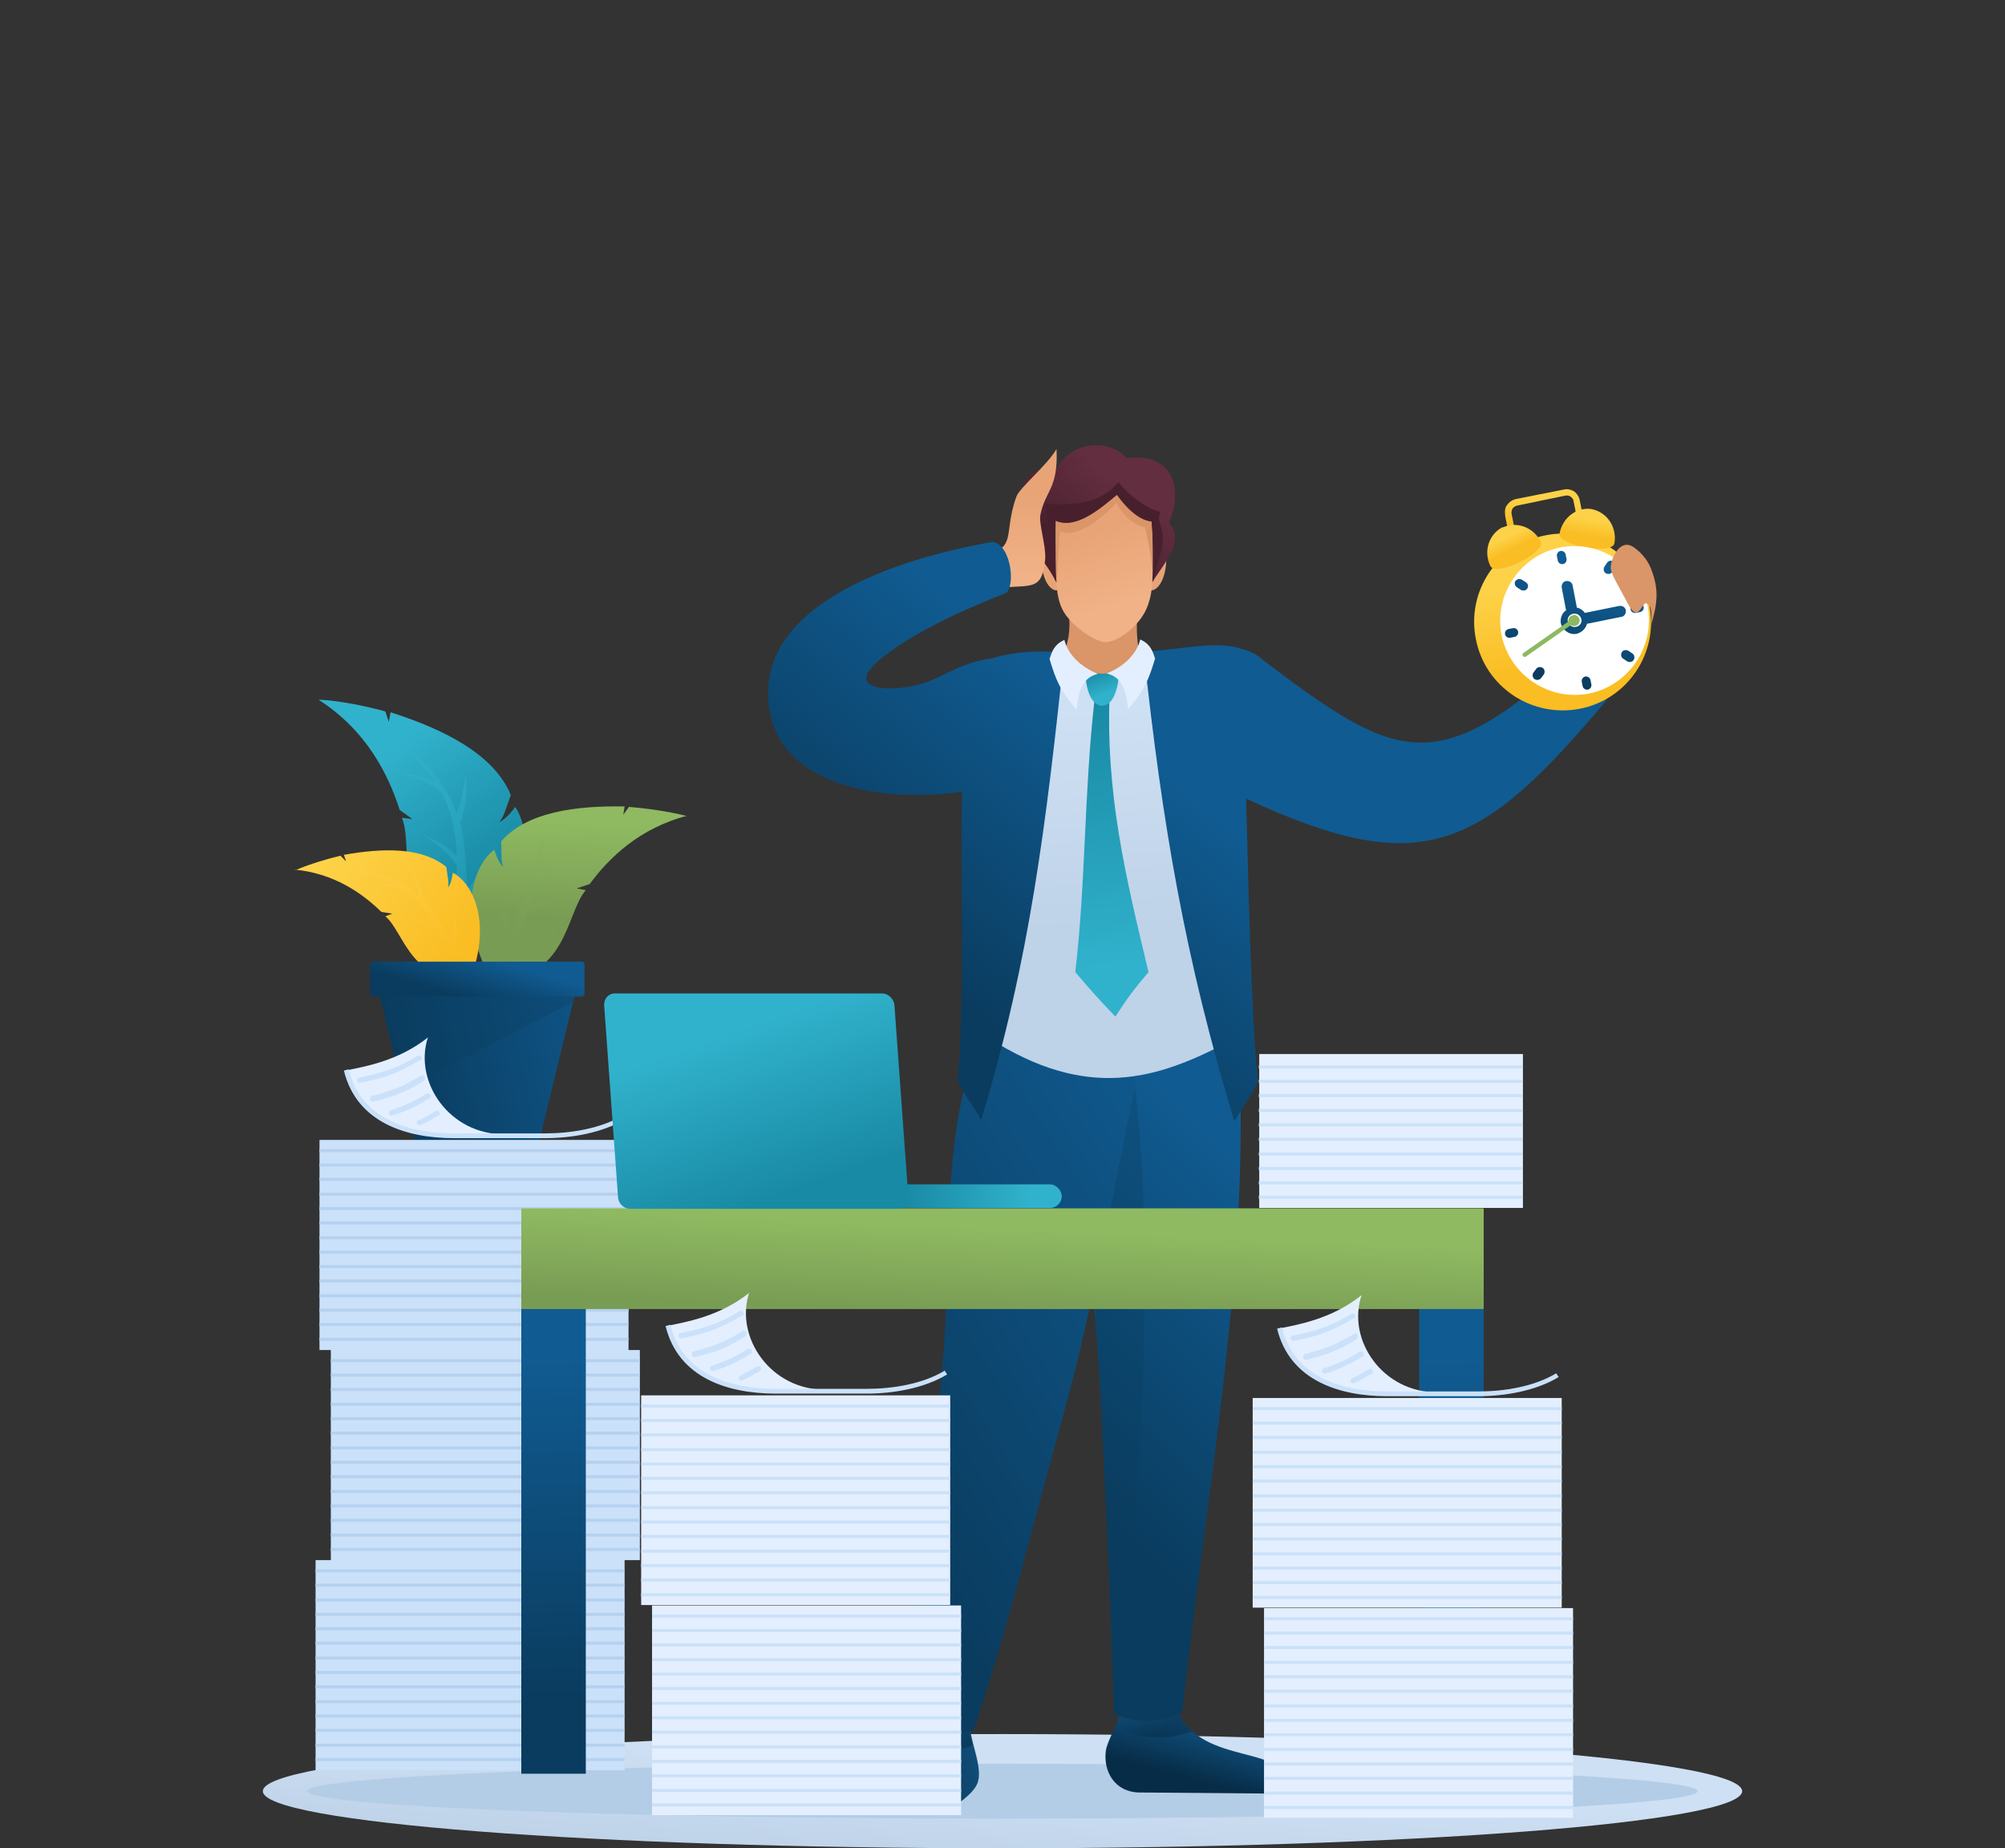 <?xml version="1.0" encoding="UTF-8"?>
<svg id="_レイヤー_1" data-name="レイヤー 1" xmlns="http://www.w3.org/2000/svg" xmlns:xlink="http://www.w3.org/1999/xlink" version="1.1" viewBox="0 0 460 424">
  <rect x="0" y="0" width="460" height="424" fill="#333333" stroke="none"/>
  <defs>
    <style>
      .cls-1, .cls-2, .cls-3, .cls-4, .cls-5, .cls-6, .cls-7, .cls-8, .cls-9, .cls-10, .cls-11, .cls-12, .cls-13, .cls-14, .cls-15, .cls-16, .cls-17, .cls-18, .cls-19, .cls-20, .cls-21, .cls-22, .cls-23, .cls-24, .cls-25, .cls-26, .cls-27, .cls-28, .cls-29, .cls-30, .cls-31, .cls-32, .cls-33, .cls-34, .cls-35, .cls-36, .cls-37, .cls-38, .cls-39, .cls-40, .cls-41, .cls-42, .cls-43, .cls-44, .cls-45, .cls-46 {
        stroke-width: 0px;
      }

      .cls-1, .cls-8, .cls-9, .cls-10, .cls-11, .cls-12, .cls-13, .cls-14, .cls-15, .cls-16, .cls-17, .cls-18, .cls-19, .cls-21, .cls-22, .cls-23, .cls-24, .cls-25, .cls-26, .cls-27, .cls-28, .cls-29, .cls-30, .cls-31, .cls-32, .cls-33, .cls-34, .cls-35, .cls-36, .cls-37, .cls-38, .cls-39, .cls-40, .cls-41, .cls-42, .cls-45, .cls-46 {
        fill-rule: evenodd;
      }

      .cls-1, .cls-44 {
        fill: #cae1f9;
      }

      .cls-2 {
        fill: url(#_名称未設定グラデーション_30);
      }

      .cls-3 {
        fill: url(#_名称未設定グラデーション_31);
      }

      .cls-4 {
        fill: url(#_名称未設定グラデーション_32);
      }

      .cls-5 {
        fill: url(#_名称未設定グラデーション_33);
      }

      .cls-6 {
        fill: url(#_名称未設定グラデーション_29);
      }

      .cls-7 {
        fill: #b4cde7;
      }

      .cls-8, .cls-20 {
        fill: #e3efff;
      }

      .cls-9 {
        fill: #8eb961;
      }

      .cls-10 {
        fill: #48202d;
      }

      .cls-11 {
        fill: url(#_名称未設定グラデーション_7);
      }

      .cls-12 {
        fill: url(#_名称未設定グラデーション_8);
      }

      .cls-13 {
        fill: url(#_名称未設定グラデーション_6);
      }

      .cls-14 {
        fill: url(#_名称未設定グラデーション_2);
      }

      .cls-15 {
        fill: url(#_名称未設定グラデーション_4);
      }

      .cls-16 {
        fill: url(#_名称未設定グラデーション_9);
      }

      .cls-17 {
        fill: url(#_名称未設定グラデーション_3);
      }

      .cls-17, .cls-18, .cls-38, .cls-39, .cls-40 {
        opacity: .5;
      }

      .cls-17, .cls-18, .cls-38, .cls-39, .cls-40, .cls-41 {
        mix-blend-mode: multiply;
      }

      .cls-17, .cls-18, .cls-38, .cls-39, .cls-40, .cls-41, .cls-47 {
        isolation: isolate;
      }

      .cls-18 {
        fill: url(#_名称未設定グラデーション_5);
      }

      .cls-19 {
        fill: #da9569;
      }

      .cls-21 {
        fill: url(#_名称未設定グラデーション_16);
      }

      .cls-22 {
        fill: url(#_名称未設定グラデーション_11);
      }

      .cls-23 {
        fill: url(#_名称未設定グラデーション_19);
      }

      .cls-24 {
        fill: url(#_名称未設定グラデーション_14);
      }

      .cls-25 {
        fill: url(#_名称未設定グラデーション_13);
      }

      .cls-26 {
        fill: url(#_名称未設定グラデーション_18);
      }

      .cls-27 {
        fill: url(#_名称未設定グラデーション_17);
      }

      .cls-28 {
        fill: url(#_名称未設定グラデーション_15);
      }

      .cls-29 {
        fill: url(#_名称未設定グラデーション_12);
      }

      .cls-30 {
        fill: url(#_名称未設定グラデーション_34);
      }

      .cls-31 {
        fill: url(#_名称未設定グラデーション_21);
      }

      .cls-32 {
        fill: url(#_名称未設定グラデーション_24);
      }

      .cls-33 {
        fill: url(#_名称未設定グラデーション_22);
      }

      .cls-34 {
        fill: url(#_名称未設定グラデーション_20);
      }

      .cls-35 {
        fill: url(#_名称未設定グラデーション_28);
      }

      .cls-36 {
        fill: url(#_名称未設定グラデーション_26);
      }

      .cls-37 {
        fill: url(#_名称未設定グラデーション_10);
      }

      .cls-38 {
        fill: url(#_名称未設定グラデーション_25);
      }

      .cls-39 {
        fill: url(#_名称未設定グラデーション_27);
      }

      .cls-40 {
        fill: url(#_名称未設定グラデーション_23);
      }

      .cls-41 {
        fill: #0a3c5f;
        opacity: .3;
      }

      .cls-42 {
        fill: #fff;
      }

      .cls-43 {
        fill: #b6d1ef;
      }

      .cls-45 {
        fill: url(#_名称未設定グラデーション);
      }

      .cls-46 {
        fill: #e7a376;
      }
    </style>
    <linearGradient id="_名称未設定グラデーション" data-name="名称未設定グラデーション" x1="228.7" y1="-3.8" x2="230.4" y2="21.5" gradientTransform="translate(0 426.2) scale(1 -1)" gradientUnits="userSpaceOnUse">
      <stop offset="0" stop-color="#bed2e8"/>
      <stop offset="1" stop-color="#cee0f3"/>
    </linearGradient>
    <linearGradient id="_名称未設定グラデーション_2" data-name="名称未設定グラデーション 2" x1="203.7" y1="19.7" x2="224.5" y2="24.4" gradientTransform="translate(0 426.2) scale(1 -1)" gradientUnits="userSpaceOnUse">
      <stop offset="0" stop-color="#072c47"/>
      <stop offset="1" stop-color="#104e7a"/>
    </linearGradient>
    <linearGradient id="_名称未設定グラデーション_3" data-name="名称未設定グラデーション 3" x1="217.1" y1="24.2" x2="213" y2="33.6" gradientTransform="translate(0 426.2) scale(1 -1)" gradientUnits="userSpaceOnUse">
      <stop offset="0" stop-color="#072c47"/>
      <stop offset="1" stop-color="#104e7a"/>
    </linearGradient>
    <linearGradient id="_名称未設定グラデーション_4" data-name="名称未設定グラデーション 4" x1="275.1" y1="17.6" x2="278.2" y2="29" gradientTransform="translate(0 426.2) scale(1 -1)" gradientUnits="userSpaceOnUse">
      <stop offset="0" stop-color="#072c47"/>
      <stop offset="1" stop-color="#104e7a"/>
    </linearGradient>
    <linearGradient id="_名称未設定グラデーション_5" data-name="名称未設定グラデーション 5" x1="265.3" y1="28.7" x2="261" y2="36.1" gradientTransform="translate(0 426.2) scale(1 -1)" gradientUnits="userSpaceOnUse">
      <stop offset="0" stop-color="#072c47"/>
      <stop offset="1" stop-color="#104e7a"/>
    </linearGradient>
    <linearGradient id="_名称未設定グラデーション_6" data-name="名称未設定グラデーション 6" x1="292.5" y1="151.6" x2="236.8" y2="95.5" gradientTransform="translate(0 426.2) scale(1 -1)" gradientUnits="userSpaceOnUse">
      <stop offset="0" stop-color="#105b91"/>
      <stop offset="1" stop-color="#0a3c5f"/>
    </linearGradient>
    <linearGradient id="_名称未設定グラデーション_7" data-name="名称未設定グラデーション 7" x1="291.8" y1="152.4" x2="194.7" y2="90.3" gradientTransform="translate(0 426.2) scale(1 -1)" gradientUnits="userSpaceOnUse">
      <stop offset="0" stop-color="#105b91"/>
      <stop offset="1" stop-color="#0a3c5f"/>
    </linearGradient>
    <linearGradient id="_名称未設定グラデーション_8" data-name="名称未設定グラデーション 8" x1="253.9" y1="212.5" x2="251.3" y2="263.6" gradientTransform="translate(0 426.2) scale(1 -1)" gradientUnits="userSpaceOnUse">
      <stop offset="0" stop-color="#bed2e8"/>
      <stop offset="1" stop-color="#cee0f3"/>
    </linearGradient>
    <linearGradient id="_名称未設定グラデーション_9" data-name="名称未設定グラデーション 9" x1="258.5" y1="315.5" x2="246.6" y2="299.9" gradientTransform="translate(0 426.2) scale(1 -1)" gradientUnits="userSpaceOnUse">
      <stop offset="0" stop-color="#632e40"/>
      <stop offset="1" stop-color="#48202d"/>
    </linearGradient>
    <linearGradient id="_名称未設定グラデーション_10" data-name="名称未設定グラデーション 10" x1="251.6" y1="304.4" x2="257.2" y2="287.6" gradientTransform="translate(0 426.2) scale(1 -1)" gradientUnits="userSpaceOnUse">
      <stop offset="0" stop-color="#e8a476"/>
      <stop offset="1" stop-color="#f1b287"/>
    </linearGradient>
    <linearGradient id="_名称未設定グラデーション_11" data-name="名称未設定グラデーション 11" x1="257.1" y1="315.4" x2="245.1" y2="298.5" gradientTransform="translate(0 426.2) scale(1 -1)" gradientUnits="userSpaceOnUse">
      <stop offset="0" stop-color="#632e40"/>
      <stop offset="1" stop-color="#48202d"/>
    </linearGradient>
    <linearGradient id="_名称未設定グラデーション_12" data-name="名称未設定グラデーション 12" x1="232.3" y1="312.9" x2="232.2" y2="293.8" gradientTransform="translate(0 426.2) scale(1 -1)" gradientUnits="userSpaceOnUse">
      <stop offset="0" stop-color="#e8a476"/>
      <stop offset="1" stop-color="#f1b287"/>
    </linearGradient>
    <linearGradient id="_名称未設定グラデーション_13" data-name="名称未設定グラデーション 13" x1="259.8" y1="254.7" x2="215.7" y2="200.4" gradientTransform="translate(0 426.2) scale(1 -1)" gradientUnits="userSpaceOnUse">
      <stop offset="0" stop-color="#105b91"/>
      <stop offset="1" stop-color="#0a3c5f"/>
    </linearGradient>
    <linearGradient id="_名称未設定グラデーション_14" data-name="名称未設定グラデーション 14" x1="255" y1="204" x2="249.7" y2="264.7" gradientTransform="translate(0 426.2) scale(1 -1)" gradientUnits="userSpaceOnUse">
      <stop offset="0" stop-color="#31b2cc"/>
      <stop offset="1" stop-color="#198aa5"/>
    </linearGradient>
    <linearGradient id="_名称未設定グラデーション_15" data-name="名称未設定グラデーション 15" x1="254.3" y1="267.1" x2="252.1" y2="272.8" gradientTransform="translate(0 426.2) scale(1 -1)" gradientUnits="userSpaceOnUse">
      <stop offset="0" stop-color="#31b2cc"/>
      <stop offset="1" stop-color="#198aa5"/>
    </linearGradient>
    <linearGradient id="_名称未設定グラデーション_16" data-name="名称未設定グラデーション 16" x1="356.5" y1="293.6" x2="360.6" y2="273.9" gradientTransform="translate(0 426.2) scale(1 -1)" gradientUnits="userSpaceOnUse">
      <stop offset="0" stop-color="#fdd248"/>
      <stop offset="1" stop-color="#fabd23"/>
    </linearGradient>
    <linearGradient id="_名称未設定グラデーション_17" data-name="名称未設定グラデーション 17" x1="354.9" y1="311.6" x2="354" y2="304.1" gradientTransform="translate(0 426.2) scale(1 -1)" gradientUnits="userSpaceOnUse">
      <stop offset="0" stop-color="#fdd248"/>
      <stop offset="1" stop-color="#fabd23"/>
    </linearGradient>
    <linearGradient id="_名称未設定グラデーション_18" data-name="名称未設定グラデーション 18" x1="345.8" y1="303.1" x2="347.2" y2="300.2" gradientTransform="translate(0 426.2) scale(1 -1)" gradientUnits="userSpaceOnUse">
      <stop offset="0" stop-color="#fdd248"/>
      <stop offset="1" stop-color="#fabd23"/>
    </linearGradient>
    <linearGradient id="_名称未設定グラデーション_19" data-name="名称未設定グラデーション 19" x1="364.9" y1="307.2" x2="364.2" y2="303.2" gradientTransform="translate(0 426.2) scale(1 -1)" gradientUnits="userSpaceOnUse">
      <stop offset="0" stop-color="#fdd248"/>
      <stop offset="1" stop-color="#fabd23"/>
    </linearGradient>
    <linearGradient id="_名称未設定グラデーション_20" data-name="名称未設定グラデーション 20" x1="366.5" y1="291.5" x2="360.1" y2="270.6" gradientTransform="translate(0 426.2) scale(1 -1)" gradientUnits="userSpaceOnUse">
      <stop offset="0" stop-color="#105b91"/>
      <stop offset="1" stop-color="#0a3c5f"/>
    </linearGradient>
    <linearGradient id="_名称未設定グラデーション_21" data-name="名称未設定グラデーション 21" x1="364.1" y1="293.5" x2="357.1" y2="270.6" gradientTransform="translate(0 426.2) scale(1 -1)" gradientUnits="userSpaceOnUse">
      <stop offset="0" stop-color="#105b91"/>
      <stop offset="1" stop-color="#0a3c5f"/>
    </linearGradient>
    <linearGradient id="_名称未設定グラデーション_22" data-name="名称未設定グラデーション 22" x1="89.5" y1="254.3" x2="111.4" y2="224.4" gradientTransform="translate(0 426.2) scale(1 -1)" gradientUnits="userSpaceOnUse">
      <stop offset="0" stop-color="#31b2cc"/>
      <stop offset="1" stop-color="#198aa5"/>
    </linearGradient>
    <linearGradient id="_名称未設定グラデーション_23" data-name="名称未設定グラデーション 23" x1="99.2" y1="240" x2="126.9" y2="192.6" gradientTransform="translate(0 426.2) scale(1 -1)" gradientUnits="userSpaceOnUse">
      <stop offset="0" stop-color="#31b2cc"/>
      <stop offset="1" stop-color="#198aa5"/>
    </linearGradient>
    <linearGradient id="_名称未設定グラデーション_24" data-name="名称未設定グラデーション 24" x1="133.2" y1="237.6" x2="132.3" y2="215.6" gradientTransform="translate(0 426.2) scale(1 -1)" gradientUnits="userSpaceOnUse">
      <stop offset="0" stop-color="#8fba61"/>
      <stop offset="1" stop-color="#799c54"/>
    </linearGradient>
    <linearGradient id="_名称未設定グラデーション_25" data-name="名称未設定グラデーション 25" x1="135.4" y1="241" x2="124.8" y2="208.4" gradientTransform="translate(0 426.2) scale(1 -1)" gradientUnits="userSpaceOnUse">
      <stop offset="0" stop-color="#8fba61"/>
      <stop offset="1" stop-color="#799c54"/>
    </linearGradient>
    <linearGradient id="_名称未設定グラデーション_26" data-name="名称未設定グラデーション 26" x1="77.9" y1="232.8" x2="106.6" y2="209.7" gradientTransform="translate(0 426.2) scale(1 -1)" gradientUnits="userSpaceOnUse">
      <stop offset="0" stop-color="#fdd248"/>
      <stop offset="1" stop-color="#fabd23"/>
    </linearGradient>
    <linearGradient id="_名称未設定グラデーション_27" data-name="名称未設定グラデーション 27" x1="90.6" y1="227.7" x2="93.8" y2="203.1" gradientTransform="translate(0 426.2) scale(1 -1)" gradientUnits="userSpaceOnUse">
      <stop offset="0" stop-color="#fdd248"/>
      <stop offset="1" stop-color="#fabd23"/>
    </linearGradient>
    <linearGradient id="_名称未設定グラデーション_28" data-name="名称未設定グラデーション 28" x1="147.8" y1="192.5" x2="91.2" y2="180.4" gradientTransform="translate(0 426.2) scale(1 -1)" gradientUnits="userSpaceOnUse">
      <stop offset="0" stop-color="#105b91"/>
      <stop offset="1" stop-color="#0a3c5f"/>
    </linearGradient>
    <linearGradient id="_名称未設定グラデーション_29" data-name="名称未設定グラデーション 29" x1="110.9" y1="206.6" x2="108" y2="196.7" gradientTransform="translate(0 426.2) scale(1 -1)" gradientUnits="userSpaceOnUse">
      <stop offset="0" stop-color="#105b91"/>
      <stop offset="1" stop-color="#0a3c5f"/>
    </linearGradient>
    <linearGradient id="_名称未設定グラデーション_30" data-name="名称未設定グラデーション 30" x1="126.2" y1="114.3" x2="127.9" y2="37" gradientTransform="translate(0 426.2) scale(1 -1)" gradientUnits="userSpaceOnUse">
      <stop offset="0" stop-color="#105b91"/>
      <stop offset="1" stop-color="#0a3c5f"/>
    </linearGradient>
    <linearGradient id="_名称未設定グラデーション_31" data-name="名称未設定グラデーション 31" x1="332.3" y1="114.3" x2="333.9" y2="37" gradientTransform="translate(0 426.2) scale(1 -1)" gradientUnits="userSpaceOnUse">
      <stop offset="0" stop-color="#105b91"/>
      <stop offset="1" stop-color="#0a3c5f"/>
    </linearGradient>
    <linearGradient id="_名称未設定グラデーション_32" data-name="名称未設定グラデーション 32" x1="230.3" y1="144.3" x2="229.5" y2="124.9" gradientTransform="translate(0 426.2) scale(1 -1)" gradientUnits="userSpaceOnUse">
      <stop offset="0" stop-color="#8fba61"/>
      <stop offset="1" stop-color="#799c54"/>
    </linearGradient>
    <linearGradient id="_名称未設定グラデーション_33" data-name="名称未設定グラデーション 33" x1="235.8" y1="156.1" x2="207.4" y2="153.2" gradientTransform="translate(0 426.2) scale(1 -1)" gradientUnits="userSpaceOnUse">
      <stop offset="0" stop-color="#31b2cc"/>
      <stop offset="1" stop-color="#198aa5"/>
    </linearGradient>
    <linearGradient id="_名称未設定グラデーション_34" data-name="名称未設定グラデーション 34" x1="167.9" y1="189.7" x2="180.8" y2="152.6" gradientTransform="translate(0 426.2) scale(1 -1)" gradientUnits="userSpaceOnUse">
      <stop offset="0" stop-color="#31b2cc"/>
      <stop offset="1" stop-color="#198aa5"/>
    </linearGradient>
  </defs>
  <g class="cls-47">
    <g id="_レイヤー_1-2" data-name=" レイヤー 1">
      <g>
        <g>
          <path class="cls-45" d="M230,424c93.7,0,169.7-5.9,169.7-13.1s-76-13.1-169.7-13.1-169.7,5.9-169.7,13.1,76,13.1,169.7,13.1Z"/>
          <ellipse class="cls-7" cx="230" cy="410.9" rx="159.5" ry="6.3"/>
        </g>
        <g>
          <g>
            <path class="cls-14" d="M200.8,410.6c4.3,3.8,5.8,5.3,11.3,5.5,4.5.2,6.1-1,8.7-3.1,2.9-2.3,3.8-3.8,3.8-5.9,0-4-2-7.6-2.3-12.7l-9.1.4-3.9-1.8c-1.8,2.3-5.5,6.6-8.1,10.3-1.3,1.9-.9,5.2-.3,7.2h0Z"/>
            <path class="cls-17" d="M223.1,400.2c-.4-1.7-.8-3.5-.9-5.6l-9.1.4-3.9-1.8c-.7.9-1.7,2.1-2.8,3.5,3.6,3.8,14.4,5.9,16.7,3.5h0Z"/>
          </g>
          <g>
            <path class="cls-15" d="M257.1,392.5c-.8,3.7-3,6.5-3.4,9.2-.6,4.7,2.1,9.4,7.6,9.5l36.3.3c-1.9-12.4-21.3-5.5-27.8-19.3l-8.4.5-4.3-.2h0Z"/>
            <path class="cls-18" d="M257.1,392.5c-.2,1.2-.6,2.3-1.1,3.4,3.4,2.4,9.9,4,17.5,1.3-1.5-1.3-2.8-2.9-3.7-5l-8.4.5-4.3-.2Z"/>
          </g>
          <g>
            <path class="cls-13" d="M283.1,233.9c1.5,8.9,1.7,18.1,1.5,29.1-.5,41.5-8.9,88.6-13.4,130.1-5.9,2.3-10.6,2.1-15.6.1-.7-24-1.9-49.1-3.1-72.9-1.6-29.9-5.3-53.3-12.2-90.6l28.1-.9,14.6,5h0Z"/>
            <path class="cls-41" d="M254.3,234.4c.9,5.7,3.7-2.8,5.7,12.2,5.8,43,1.1,103.9-4.2,146.7-.7-24-1.9-49.1-3.2-72.8-1.4-26.2-4.4-47.4-9.8-77.3l11.4-8.8h0Z"/>
          </g>
          <path class="cls-11" d="M224.4,237.5c-1.5,6.7-3.9,11.8-5.5,25.5-1.8,14.9-1.2,29-2.2,43.5-1.9,28.5-5.8,56.8-9.3,87.3,3.1,4,12.6,4.4,16,3.1,8-23.9,13.5-46.8,20.2-71,9.2-33.2,13.2-62.9,20.9-94.5l-40.1,5.9Z"/>
          <path class="cls-12" d="M272.7,151.6l9,48.6.3,38.7c-16.6,8.8-32.6,13.7-55.2-.8l5.9-85.5,9.8-3,18.8,1.1,11.5.9h0Z"/>
          <g>
            <path class="cls-19" d="M245,138.1c.7,6.1.4,8.1-1,12l8.2,6,9.2-5.9c-.6-3.7-.9-7.3-.1-12.1h-16.3c0,0,0,0,0,0Z"/>
            <g>
              <g>
                <path class="cls-46" d="M238.9,127.7c0,5.5,2.2,8,3.7,7.7,1.2-.3,2-2.2.8-6.7l-1.2-1.5-3.3.5Z"/>
                <path class="cls-46" d="M267.6,127.7c0,5.5-2.2,8-3.7,7.7-1.2-.3-2-2.2-.8-6.7l1.2-1.5,3.3.5Z"/>
              </g>
              <path class="cls-16" d="M242.3,133.5c-3.6-7.1-6.6-6.5-5.3-13.5-5.6-5.9-1.2-14.3,5.3-12.3,3.6-6.9,12.6-6.9,16.2-2.6,9.7-1.4,13.4,6,9.7,14.8,3.7,4.4-.9,8.9-4.2,14.2l-12.1.5-5.6-.5-4.1-.6h0Z"/>
            </g>
            <g>
              <path class="cls-37" d="M264.5,129c0-13.8-.9-20.5-11.9-20.5-10.9,0-10.9,7.1-10.4,20.7.1,3.8.1,7.7,1.5,10.5,1.6,3.5,7.6,7.8,10.2,7.6,2.9-.2,7.6-3.9,9.2-7.8,1.7-4.1,1.2-7.9,1.4-10.6h0Z"/>
              <path class="cls-19" d="M264.5,129c0-13.8-.9-20.5-11.9-20.5-10.9,0-10.9,7.1-10.4,20.7,0,1.5,0,3,.2,4.5.5-6.1.5-9.6.8-11.8,4.2,1.9,10.6-4,12.9-6.5,1.6,2.8,4.1,5.1,6.6,5.6,1.1,4.7,1.6,8,1.8,11.4,0-1.3,0-2.5,0-3.5h0Z"/>
            </g>
            <g>
              <path class="cls-22" d="M256.3,113.6c7.8,10.7,13.9,5,12.3.2-.7-2.2-3.2-4.7-7-6.5h-2.8l-6.1-1.5-7.5.9-2.4,3.6c-4.4,2.5-5,4.8-3.8,6.5,5.2,7,12.4.7,17.1-3.3h0Z"/>
              <path class="cls-10" d="M264.5,133.3v.2c0-1.7,0-3.2,0-4.6,0-3.6,0-6.7-.3-9.3-2.2-.2-4.9-1.9-7.9-6.1-3.9,3.2-9.4,8-14.1,5.9-.1,2.8,0,6,0,9.8,0,1.5,0,2.9.2,4.4h0c-3.8-7.4-1-10-2.7-18,9.7.5,13.4-1.1,16.9-5,2.7,3.6,7.6,6.6,9.7,6.8-.5.9-.5,1.8-.2,2.6,1.9,5.2-.9,8.8-1.5,13.4h0Z"/>
            </g>
          </g>
          <path class="cls-29" d="M242.4,103c-2.2,3.8-8.5,8.9-9.2,10.9-3.5,9.5,1.3,12.9-11.1,13.6l1.8,9.3c2.8-.8,4.2-2,7.1-2.1,6-.4,8.2.4,8.8-6.5.2-3-1.5-8-1.1-10.1,1.1-5.6,4.1-5.9,3.7-15h0Z"/>
          <path class="cls-25" d="M214.5,155.7c-6.9,3.4-21.5,3.5-13.3-3.8,8.1-7.2,23.5-13.5,29.5-15.8,2.3-1.3,1.4-11-2.9-11.8-21.9,3.8-56.5,14.8-51,39.8,3.7,16.6,26.5,20.1,43.9,17.5-.4,18.5.7,49.5-1,66.2,1.4,3.2,3.7,6.1,5.4,9.1,11.3-37.1,14.9-68.1,19.1-107.3-7.1-.4-12.1,0-16.9,1.5-5,.5-10.2,3.4-12.7,4.6h0ZM359.8,151.8c1.8,2.9,4.4,5.9,8.9,8.7-28.9,34.4-42.3,41.6-82.8,22.7.5,18.7,1.1,48.7,2.7,64.9-1.4,3.2-3.7,6.1-5.4,9.1-11.3-37.1-16.6-68.4-20.8-107.7,9.1-.5,16.9-2.8,23.2-.4h.2c1.2.4,2.5,1,3.7,2.1,31.1,23.7,39.9,27.2,70.3.3h0Z"/>
          <g>
            <g>
              <path class="cls-24" d="M251.1,160.6c-2.4,21.3-2,42.1-4.4,62.4,3.2,3.8,5.7,6.6,9.2,10.2,2.7-4.2,4.4-6.4,7.6-10.2-5.3-22.1-9.9-41.1-8.9-64.3l-3.5,1.9h0Z"/>
              <path class="cls-28" d="M248.9,154c3.9.8,4.5.7,7.9-.1-.3,5.5-2,8-3.9,8-2.3,0-3.8-3.2-3.9-7.9h0Z"/>
            </g>
            <g>
              <path class="cls-8" d="M261.6,146.7c2.3,1,2.9,2.7,3.4,4.4-1.5,4.9-2.3,7-6.2,11.6-.5-5.8-2.3-7.6-4.9-8.2,4-1.6,6.9-4.5,7.7-7.8Z"/>
              <path class="cls-8" d="M244.2,146.8c-2.3,1-2.9,2.7-3.4,4.4,1.5,4.9,2.3,7,6.2,11.6.5-5.8,2.3-7.6,4.9-8.2-4-1.6-6.9-4.5-7.7-7.8Z"/>
            </g>
          </g>
          <g>
            <path class="cls-21" d="M354.6,122.8c11-2.2,21.7,5,23.8,16,2.2,11-5,21.7-16,23.8s-21.7-5-23.8-16c-2.2-11,5-21.7,16-23.8Z"/>
            <g>
              <path class="cls-27" d="M346.5,124.1c-.1-.7-1.3-5.9-1.2-6.1-.1-.8,0-1.6.5-2.2.4-.6,1.1-1.1,1.9-1.3l11.1-2.2c.8-.2,1.6,0,2.3.4.6.4,1.1,1.1,1.3,1.9l1.2,6-1.4.3-1.2-6c0-.4-.4-.8-.7-1s-.8-.3-1.2-.2l-11.1,2.3c-.4.1-.8.4-1,.7-.2.4-.3.8-.2,1.2l1.2,6-1.4.3h0Z"/>
              <path class="cls-26" d="M344.8,121c3.2-1.5,7.1,0,8.7,3.3,1.2,2.4-10.3,8.2-11.6,5.5-1.6-3.4-.3-7.3,2.9-8.9h0Z"/>
              <path class="cls-23" d="M365.3,116.8c-3.5-.6-6.8,1.9-7.5,5.6-.5,2.7,12.2,5,12.6,2.2.6-3.7-1.7-7.1-5.2-7.8h0Z"/>
            </g>
            <g>
              <path class="cls-42" d="M357.9,125.6c9.2-1.8,18.2,4.2,20.1,13.4,1.8,9.2-4.2,18.2-13.4,20.1-9.2,1.8-18.2-4.2-20.1-13.4-1.8-9.2,4.2-18.2,13.4-20.1Z"/>
              <g>
                <g>
                  <path class="cls-34" d="M361.9,139.4c.7.2,1.3.6,1.7,1.2l7.9-1.6c.7-.1,1.4.3,1.5,1h0c.1.7-.3,1.4-1,1.5l-7.9,1.6c-.3,1.1-1.2,2-2.4,2.3-1.6.3-3.2-.8-3.6-2.4-.2-1.2.3-2.4,1.2-3l-1-5.2c-.1-.7.3-1.4,1-1.5h0c.7-.1,1.4.3,1.5,1l1,5.2h0ZM360.9,140.8c-.9.2-1.4,1-1.2,1.8.2.8,1,1.4,1.9,1.2.9-.2,1.4-1,1.2-1.8-.2-.8-1-1.4-1.9-1.2Z"/>
                  <path class="cls-31" d="M377.1,139.2h0c.1.6-.3,1.1-.8,1.2l-1,.2c-.6.1-1.1-.3-1.2-.8h0c-.1-.6.3-1.1.8-1.2l1-.2c.6-.1,1.1.3,1.2.8h0ZM347.7,133.3h0c.3-.5,1-.6,1.5-.3l.9.6c.5.3.6,1,.3,1.4h0c-.3.5-1,.6-1.5.3l-.9-.6c-.5-.3-.6-1-.3-1.5h0ZM372.1,149.6h0c.3-.5,1-.6,1.5-.3l.9.6c.5.3.6,1,.3,1.5h0c-.3.5-1,.6-1.5.3l-.9-.6c-.5-.3-.6-1-.3-1.5h0ZM358,126.4h0c.6-.1,1.1.3,1.2.8l.2,1c.1.6-.3,1.1-.8,1.2h0c-.6.1-1.1-.3-1.2-.8l-.2-1c-.1-.6.3-1.1.8-1.2h0ZM363.7,155.2h0c.6-.1,1.1.3,1.2.8l.2,1c.1.6-.3,1.1-.8,1.2h0c-.6.1-1.1-.3-1.2-.8l-.2-1c-.1-.6.3-1.1.8-1.2h0ZM370.2,128.8h0c.5.3.6,1,.3,1.5l-.6.9c-.3.5-1,.6-1.5.3h0c-.5-.3-.6-1-.3-1.5l.6-.9c.3-.5,1-.6,1.5-.3h0ZM348.3,144.9h0c.1.6-.3,1.1-.8,1.2l-1,.2c-.6.1-1.1-.3-1.2-.8h0c-.1-.6.3-1.1.8-1.2l1-.2c.6-.1,1.1.3,1.2.8h0ZM353.9,153.2h0c.5.3.6,1,.3,1.5l-.6.8c-.3.5-1,.6-1.5.3h0c-.5-.3-.6-1-.3-1.5l.6-.8c.3-.5,1-.6,1.5-.3Z"/>
                </g>
                <path class="cls-9" d="M360.9,141.1c.7-.1,1.3.3,1.5,1,.1.7-.3,1.3-1,1.5-.4,0-.7,0-1-.2l-10.3,7.2c-.5.4-1.1-.4-.6-.8l10.3-7.2c0-.7.3-1.3,1-1.4h0Z"/>
              </g>
            </g>
            <path class="cls-19" d="M378.8,143.5c1.3-4.6,2-8,0-13-.9-2.4-2.8-4.2-4.2-5.1-3.3-2-5.4,3.7-5,5.3.3,1.3,1.6,3.6,2.5,5.2.9,1.6,1.8,3.7,2.7,4.4,1.2,1,2.1-1.8,2.7-1.9,1.8-.1,1.3,3.8,1.4,5.1h0Z"/>
          </g>
        </g>
        <g>
          <g>
            <path class="cls-33" d="M73.3,160.5c5.1.3,11.1,1.6,15.1,2.7l.8,2.4.4-2.2c12.3,3.9,23.8,9.7,27.6,19-1.2,3.2-1.4,4.5-2.6,6.2,1.2-.7,2.5-1.9,3.6-3.5,4,5.9,3.8,19.5-10.2,32.7-19-6-12.8-23-15.8-30.2l2.4.3-2.9-2.1c-2.6-8.1-7.6-18.2-18.5-25.2h0Z"/>
            <path class="cls-40" d="M105.5,189.1c1.1-2.7,1.8-7.5,1.4-11.1-.7,3.2-1,6.1-2.2,8.6-.3-1-.8-2-1.2-3-4.4-9.1-11.9-13.4-20.2-17.8,6.4,3.8,12.3,7.5,16.4,13.4-2.1-1.1-4.2-1.3-7.4-1.8,3.3,1.3,6.3,2.2,8.9,4.3.4.7.8,1.5,1.1,2.3,1.8,4.1,2.3,8.3,2.5,12.4-1.9-2.2-4.2-3.3-7.5-4.8,2.6,1.8,5.7,4.1,7.5,6.9.1,5.6-.3,8.2,1.2,13.5-5.4-3.3-7.9-8.2-10.7-15.3,1.8,9.3,6.3,15.7,10.7,18,.3.6.7,1.5,1.2,2.6.3,0,.6.2.9.3.4-.4.8-.8,1.2-1.1-1-2.7-1.6-5.5-1.8-8.4,2.6-6.4,3.5-7.3,5-9.9-2.8,2.3-4.2,4.1-5.3,6.2-.3-5-.3-10.2-1.6-15.4h0Z"/>
          </g>
          <g>
            <path class="cls-32" d="M157.6,187.2c-4.3-1.1-9.6-1.8-13.3-2.1l-1.3,1.8.3-1.9c-11.3-.2-22.5,1.3-28.3,8,.1,3-.1,4.1.4,5.9-.8-.9-1.5-2.3-2-4-5,3.8-8.6,15.1-.7,30,17.5.4,17.1-15.5,21.7-20.7l-2.1-.4,3-1c4.4-6,11.5-12.9,22.5-15.7h0Z"/>
            <path class="cls-38" d="M122.8,201.9c-.2-2.6.7-6.7,2-9.6-.3,2.8-.9,5.4-.7,7.8.6-.7,1.2-1.4,1.9-2.2,6.2-6.3,13.6-7.8,21.8-9.1-6.3,1.3-12.3,2.7-17.4,6.5,2-.3,3.8.1,6.6.6-3.1.1-5.9,0-8.6,1.1-.5.5-1.1,1-1.6,1.6-2.6,2.9-4.2,6.2-5.5,9.6,2.2-1.3,4.4-1.6,7.5-1.9-2.7.8-5.9,1.8-8.2,3.6-1.7,4.6-2,6.9-4.8,10.9,5.4-1.2,8.9-4.6,13.2-9.7-4.2,7.2-9.7,11.3-13.9,11.9-.4.4-1,1.1-1.7,1.8h-.8c-.2-.4-.4-.8-.7-1.3,1.6-1.9,2.8-4.1,3.9-6.5-.3-6-.9-7.1-1.4-9.6,1.7,2.8,2.3,4.6,2.6,6.6,1.6-4.1,3.1-8.4,5.7-12.3h0Z"/>
          </g>
          <g>
            <path class="cls-36" d="M67.8,199.6c3.3-1.4,7.4-2.6,10.3-3.3l1.3,1.3-.5-1.5c9-1.6,18-1.8,23.5,2.8.3,2.4.6,3.2.4,4.7.6-.8.9-2,1.1-3.4,4.5,2.4,8.8,10.9,4.3,23.7-13.8,2.5-15.5-10.2-19.8-13.7l1.6-.6-2.5-.4c-4.3-4.2-10.7-8.8-19.8-9.7h0Z"/>
            <path class="cls-39" d="M97.3,206.9c-.2-2.1-1.4-5.3-2.8-7.4.6,2.2,1.4,4.1,1.5,6.1-.5-.5-1.1-1-1.8-1.5-5.7-4.2-11.8-4.4-18.4-4.5,5.2.3,10.1.6,14.6,3-1.6,0-3,.6-5.2,1.3,2.5-.3,4.7-.7,7-.2.5.3,1,.7,1.5,1.1,2.5,2,4.1,4.4,5.6,6.9-1.9-.8-3.7-.7-6.2-.5,2.2.3,4.9.7,7,1.8,1.9,3.4,2.5,5.2,5.2,8-4.4-.3-7.6-2.5-11.7-6,4.2,5.2,9.1,7.7,12.5,7.7.4.3.9.7,1.6,1.2.2,0,.4,0,.6-.1.1-.4.2-.7.4-1.1-1.5-1.3-2.8-2.9-3.9-4.7-.5-4.8-.2-5.7-.1-7.8-1,2.4-1.3,3.9-1.3,5.6-1.8-3-3.5-6.3-6.1-9.1h0Z"/>
          </g>
          <g>
            <polygon class="cls-35" points="86.1 224.3 132.8 224.3 123.8 261.5 95.2 261.5 86.1 224.3"/>
            <polygon class="cls-41" points="86.1 224.3 132.8 224.3 131.4 229.9 92.4 250 86.1 224.3"/>
            <rect class="cls-6" x="84.9" y="220.6" width="49.2" height="8" rx=".6" ry=".6"/>
          </g>
        </g>
        <g>
          <path class="cls-1" d="M143.3,357.9h-70.9v48.2h70.9v-48.1h0ZM144.2,261.5h-70.9v48.2h70.9v-48.1h0ZM146.8,309.7h-70.9v48.2h70.9v-48.1h0Z"/>
          <path class="cls-8" d="M98.3,237.9c-7,5.6-14.9,6.8-18.6,7.6,2.1,10.3,10.4,17.2,36.2,14.7-12.8.2-21.1-12.1-17.7-22.3Z"/>
          <path class="cls-1" d="M143,255.8c-5.1,3.1-12,4.2-17.9,4.2h-20.8c-10.5,0-21.5-3.2-24.3-14.7l-1.1.3c2.9,11.9,14.3,15.5,25.3,15.5h20.8c6.1,0,13.2-1.2,18.5-4.4l-.6-.9h0Z"/>
          <path class="cls-1" d="M96.5,243.3c.3-.2.4-.6.2-.9s-.6-.4-.9-.2c-1.8,1.1-3.6,2.1-5.7,2.9-2.1.8-4.6,1.5-7.7,2.1-.3,0-.6.4-.5.7,0,.3.4.6.7.5,3.2-.6,5.8-1.3,7.9-2.2,2.2-.9,4-1.9,5.9-3h0Z"/>
          <path class="cls-1" d="M97.2,247.9c.3-.2.4-.6.2-.9s-.6-.4-.9-.2c-1.6,1-3.2,1.8-4.9,2.6-1.8.7-3.8,1.4-6.2,2-.3,0-.5.4-.5.8,0,.3.4.6.8.5,2.5-.6,4.6-1.2,6.4-2,1.9-.8,3.5-1.7,5.1-2.7h0Z"/>
          <path class="cls-1" d="M98.5,252c.3-.2.4-.6.2-.9s-.6-.4-.9-.2c-1.3.8-2.5,1.5-3.8,2.1-1.3.6-2.8,1.2-4.4,1.7-.3.1-.5.5-.4.8.1.3.5.5.8.4,1.7-.5,3.2-1.1,4.6-1.8,1.4-.6,2.7-1.4,3.9-2.1h0Z"/>
          <path class="cls-1" d="M100.6,256c.3-.2.4-.6.2-.9s-.6-.4-.9-.2c-.6.4-1.3.8-1.9,1.1-.7.4-1.3.7-2,1-.3.1-.5.5-.3.8.2.3.5.4.8.3.7-.3,1.4-.7,2-1,.7-.4,1.3-.8,2-1.1h0Z"/>
          <g>
            <rect class="cls-43" x="75.9" y="355.1" width="70.9" height=".7"/>
            <rect class="cls-43" x="75.9" y="351.8" width="70.9" height=".7"/>
            <rect class="cls-43" x="75.9" y="348.4" width="70.9" height=".7"/>
            <rect class="cls-43" x="75.9" y="345.1" width="70.9" height=".7"/>
            <rect class="cls-43" x="75.9" y="341.8" width="70.9" height=".7"/>
            <rect class="cls-43" x="75.9" y="338.4" width="70.9" height=".7"/>
            <rect class="cls-43" x="75.9" y="335.1" width="70.9" height=".7"/>
            <rect class="cls-43" x="75.9" y="331.8" width="70.9" height=".7"/>
            <rect class="cls-43" x="75.9" y="328.4" width="70.9" height=".7"/>
            <rect class="cls-43" x="75.9" y="325.1" width="70.9" height=".7"/>
            <rect class="cls-43" x="75.9" y="321.8" width="70.9" height=".7"/>
            <rect class="cls-43" x="75.9" y="318.4" width="70.9" height=".7"/>
            <rect class="cls-43" x="75.9" y="315.1" width="70.9" height=".7"/>
            <rect class="cls-43" x="75.9" y="311.8" width="70.9" height=".7"/>
            <rect class="cls-43" x="73.3" y="306.9" width="70.9" height=".7"/>
            <rect class="cls-43" x="73.3" y="303.5" width="70.9" height=".7"/>
            <rect class="cls-43" x="73.3" y="300.2" width="70.9" height=".7"/>
            <rect class="cls-43" x="73.3" y="296.9" width="70.9" height=".7"/>
            <rect class="cls-43" x="73.3" y="293.5" width="70.9" height=".7"/>
            <rect class="cls-43" x="73.3" y="290.2" width="70.9" height=".7"/>
            <rect class="cls-43" x="73.3" y="286.9" width="70.9" height=".7"/>
            <rect class="cls-43" x="73.3" y="283.6" width="70.9" height=".7"/>
            <rect class="cls-43" x="73.3" y="280.2" width="70.9" height=".7"/>
            <rect class="cls-43" x="73.3" y="276.9" width="70.9" height=".7"/>
            <rect class="cls-43" x="73.3" y="273.6" width="70.9" height=".7"/>
            <rect class="cls-43" x="73.3" y="270.2" width="70.9" height=".7"/>
            <rect class="cls-43" x="73.3" y="266.9" width="70.9" height=".7"/>
            <rect class="cls-43" x="73.3" y="263.6" width="70.9" height=".7"/>
            <rect class="cls-43" x="72.4" y="403.3" width="70.9" height=".7"/>
            <rect class="cls-43" x="72.4" y="400" width="70.9" height=".7"/>
            <rect class="cls-43" x="72.4" y="396.6" width="70.9" height=".7"/>
            <rect class="cls-43" x="72.4" y="393.3" width="70.9" height=".7"/>
            <rect class="cls-43" x="72.4" y="390" width="70.9" height=".7"/>
            <rect class="cls-43" x="72.4" y="386.6" width="70.9" height=".7"/>
            <rect class="cls-43" x="72.4" y="383.3" width="70.9" height=".7"/>
            <rect class="cls-43" x="72.4" y="380" width="70.9" height=".7"/>
            <rect class="cls-43" x="72.4" y="376.6" width="70.9" height=".7"/>
            <rect class="cls-43" x="72.4" y="373.3" width="70.9" height=".7"/>
            <rect class="cls-43" x="72.4" y="370" width="70.9" height=".7"/>
            <rect class="cls-43" x="72.4" y="366.7" width="70.9" height=".7"/>
            <rect class="cls-43" x="72.4" y="363.3" width="70.9" height=".7"/>
            <rect class="cls-43" x="72.4" y="360" width="70.9" height=".7"/>
          </g>
        </g>
        <g>
          <rect class="cls-20" x="288.9" y="241.8" width="60.5" height="35.3"/>
          <g>
            <rect class="cls-44" x="288.8" y="274.3" width="60.6" height=".7"/>
            <rect class="cls-44" x="288.8" y="271" width="60.6" height=".7"/>
            <rect class="cls-44" x="288.8" y="267.7" width="60.6" height=".7"/>
            <rect class="cls-44" x="288.8" y="264.4" width="60.6" height=".7"/>
            <rect class="cls-44" x="288.8" y="261" width="60.6" height=".7"/>
            <rect class="cls-44" x="288.8" y="257.7" width="60.6" height=".7"/>
            <rect class="cls-44" x="288.8" y="254.4" width="60.6" height=".7"/>
            <rect class="cls-44" x="288.8" y="251" width="60.6" height=".7"/>
            <rect class="cls-44" x="288.8" y="247.7" width="60.6" height=".7"/>
            <rect class="cls-44" x="288.8" y="244.4" width="60.6" height=".7"/>
          </g>
        </g>
        <g>
          <g>
            <g>
              <rect class="cls-2" x="119.6" y="286.2" width="14.8" height="120.7"/>
              <rect class="cls-3" x="325.6" y="286.2" width="14.8" height="120.7"/>
            </g>
            <rect class="cls-4" x="119.6" y="277.2" width="220.8" height="23.1"/>
          </g>
          <g>
            <rect class="cls-5" x="142" y="271.7" width="101.6" height="5.4" rx="2.7" ry="2.7"/>
            <path class="cls-30" d="M141,227.9h61.4c1.4,0,2.6,1.2,2.8,2.6l3.2,44.2c.1,1.4-1,2.6-2.4,2.6h-61.4c-1.4,0-2.7-1.1-2.8-2.6l-3.2-44.2c0-1.4,1-2.6,2.4-2.6h0Z"/>
          </g>
        </g>
        <g>
          <g>
            <rect class="cls-20" x="149.6" y="368.3" width="70.9" height="48.1"/>
            <g>
              <rect class="cls-44" x="149.6" y="413.7" width="70.9" height=".7"/>
              <rect class="cls-44" x="149.6" y="410.4" width="70.9" height=".7"/>
              <rect class="cls-44" x="149.6" y="407" width="70.9" height=".7"/>
              <rect class="cls-44" x="149.6" y="403.7" width="70.9" height=".7"/>
              <rect class="cls-44" x="149.6" y="400.4" width="70.9" height=".7"/>
              <rect class="cls-44" x="149.6" y="397" width="70.9" height=".7"/>
              <rect class="cls-44" x="149.6" y="393.7" width="70.9" height=".7"/>
              <rect class="cls-44" x="149.6" y="390.4" width="70.9" height=".7"/>
              <rect class="cls-44" x="149.6" y="387" width="70.9" height=".7"/>
              <rect class="cls-44" x="149.6" y="383.7" width="70.9" height=".7"/>
              <rect class="cls-44" x="149.6" y="380.4" width="70.9" height=".7"/>
              <rect class="cls-44" x="149.6" y="377" width="70.9" height=".7"/>
              <rect class="cls-44" x="149.6" y="373.7" width="70.9" height=".7"/>
              <rect class="cls-44" x="149.6" y="370.4" width="70.9" height=".7"/>
            </g>
          </g>
          <g>
            <g>
              <rect class="cls-20" x="147.1" y="320.1" width="70.9" height="48.1"/>
              <g>
                <rect class="cls-44" x="147.1" y="365.5" width="70.9" height=".7"/>
                <rect class="cls-44" x="147.1" y="362.1" width="70.9" height=".7"/>
                <rect class="cls-44" x="147.1" y="358.8" width="70.9" height=".7"/>
                <rect class="cls-44" x="147.1" y="355.5" width="70.9" height=".7"/>
                <rect class="cls-44" x="147.1" y="352.1" width="70.9" height=".7"/>
                <rect class="cls-44" x="147.1" y="348.8" width="70.9" height=".7"/>
                <rect class="cls-44" x="147.1" y="345.5" width="70.9" height=".7"/>
                <rect class="cls-44" x="147.1" y="342.1" width="70.9" height=".7"/>
                <rect class="cls-44" x="147.1" y="338.8" width="70.9" height=".7"/>
                <rect class="cls-44" x="147.1" y="335.5" width="70.9" height=".7"/>
                <rect class="cls-44" x="147.1" y="332.2" width="70.9" height=".7"/>
                <rect class="cls-44" x="147.1" y="328.8" width="70.9" height=".7"/>
                <rect class="cls-44" x="147.1" y="325.5" width="70.9" height=".7"/>
                <rect class="cls-44" x="147.1" y="322.2" width="70.9" height=".7"/>
              </g>
            </g>
            <g>
              <path class="cls-8" d="M172,296.5c-7,5.6-14.9,6.8-18.6,7.6,2.1,10.3,10.4,17.2,36.2,14.7-12.8.2-21.1-12.1-17.7-22.3Z"/>
              <path class="cls-1" d="M216.8,314.4c-5.1,3.1-12,4.2-17.9,4.2h-20.8c-10.5,0-21.5-3.2-24.3-14.7l-1.1.3c2.9,11.9,14.3,15.5,25.3,15.5h20.8c6.1,0,13.2-1.2,18.5-4.4l-.6-.9h0Z"/>
              <g>
                <path class="cls-1" d="M170.3,301.9c.3-.2.4-.6.2-.9s-.6-.4-.9-.2c-1.8,1.1-3.6,2.1-5.7,2.9-2.1.8-4.6,1.5-7.7,2.1-.3,0-.6.4-.5.7,0,.3.4.6.7.5,3.2-.6,5.8-1.3,7.9-2.2,2.2-.9,4.1-1.9,5.9-3h0Z"/>
                <path class="cls-1" d="M171,306.5c.3-.2.4-.6.2-.9s-.6-.4-.9-.2c-1.6,1-3.2,1.8-4.9,2.6-1.8.7-3.8,1.4-6.2,2-.3,0-.6.4-.5.8,0,.3.4.6.8.5,2.5-.6,4.6-1.2,6.4-2,1.8-.8,3.5-1.7,5.1-2.7h0Z"/>
                <path class="cls-1" d="M172.2,310.6c.3-.2.4-.6.2-.9s-.6-.4-.9-.2c-1.3.8-2.5,1.5-3.8,2.1-1.3.6-2.8,1.2-4.4,1.7-.3.1-.5.5-.4.8,0,.3.5.5.8.4,1.7-.5,3.2-1.1,4.6-1.8,1.4-.6,2.7-1.4,3.9-2.1h0Z"/>
                <path class="cls-1" d="M174.3,314.6c.3-.2.4-.6.2-.9s-.6-.4-.9-.2c-.6.4-1.3.8-1.9,1.1-.7.4-1.3.7-1.9,1-.3.1-.4.5-.3.8.2.3.5.4.8.3.7-.3,1.4-.7,2-1,.7-.4,1.3-.8,1.9-1.1h0Z"/>
              </g>
            </g>
          </g>
        </g>
        <g>
          <g>
            <rect class="cls-20" x="290" y="368.9" width="70.9" height="48.1"/>
            <g>
              <rect class="cls-44" x="290" y="414.3" width="70.9" height=".7"/>
              <rect class="cls-44" x="290" y="411" width="70.9" height=".7"/>
              <rect class="cls-44" x="290" y="407.6" width="70.9" height=".7"/>
              <rect class="cls-44" x="290" y="404.3" width="70.9" height=".7"/>
              <rect class="cls-44" x="290" y="401" width="70.9" height=".7"/>
              <rect class="cls-44" x="290" y="397.6" width="70.9" height=".7"/>
              <rect class="cls-44" x="290" y="394.3" width="70.9" height=".7"/>
              <rect class="cls-44" x="290" y="391" width="70.9" height=".7"/>
              <rect class="cls-44" x="290" y="387.6" width="70.9" height=".7"/>
              <rect class="cls-44" x="290" y="384.3" width="70.9" height=".7"/>
              <rect class="cls-44" x="290" y="381" width="70.9" height=".7"/>
              <rect class="cls-44" x="290" y="377.6" width="70.9" height=".7"/>
              <rect class="cls-44" x="290" y="374.3" width="70.9" height=".7"/>
              <rect class="cls-44" x="290" y="371" width="70.9" height=".7"/>
            </g>
          </g>
          <g>
            <g>
              <rect class="cls-20" x="287.4" y="320.7" width="70.9" height="48.1"/>
              <g>
                <rect class="cls-44" x="287.4" y="366.1" width="70.9" height=".7"/>
                <rect class="cls-44" x="287.4" y="362.7" width="70.9" height=".7"/>
                <rect class="cls-44" x="287.4" y="359.4" width="70.9" height=".7"/>
                <rect class="cls-44" x="287.4" y="356.1" width="70.9" height=".7"/>
                <rect class="cls-44" x="287.4" y="352.7" width="70.9" height=".7"/>
                <rect class="cls-44" x="287.4" y="349.4" width="70.9" height=".7"/>
                <rect class="cls-44" x="287.4" y="346.1" width="70.9" height=".7"/>
                <rect class="cls-44" x="287.4" y="342.8" width="70.9" height=".7"/>
                <rect class="cls-44" x="287.4" y="339.4" width="70.9" height=".7"/>
                <rect class="cls-44" x="287.4" y="336.1" width="70.9" height=".7"/>
                <rect class="cls-44" x="287.4" y="332.8" width="70.9" height=".7"/>
                <rect class="cls-44" x="287.4" y="329.4" width="70.9" height=".7"/>
                <rect class="cls-44" x="287.4" y="326.1" width="70.9" height=".7"/>
                <rect class="cls-44" x="287.4" y="322.8" width="70.9" height=".7"/>
              </g>
            </g>
            <g>
              <path class="cls-8" d="M312.4,297.1c-7,5.6-14.9,6.8-18.6,7.6,2.1,10.3,10.4,17.2,36.2,14.7-12.8.2-21.1-12.1-17.6-22.3h0Z"/>
              <path class="cls-1" d="M357.1,315c-5.1,3.1-12,4.2-17.9,4.2h-20.8c-10.5,0-21.5-3.2-24.3-14.7l-1.1.3c2.9,11.9,14.3,15.5,25.3,15.5h20.8c6.1,0,13.2-1.2,18.5-4.4l-.6-.9h0Z"/>
              <g>
                <path class="cls-1" d="M310.7,302.5c.3-.2.4-.6.2-.9s-.6-.4-.9-.2c-1.8,1.1-3.6,2.1-5.7,2.9-2.1.8-4.6,1.5-7.7,2.1-.3,0-.6.4-.5.7,0,.3.4.6.7.5,3.2-.6,5.8-1.3,7.9-2.2,2.2-.9,4.1-1.9,5.9-3h0Z"/>
                <path class="cls-1" d="M311.3,307.1c.3-.2.4-.6.2-.9s-.6-.4-.9-.2c-1.6,1-3.2,1.8-4.9,2.6-1.8.7-3.8,1.4-6.2,2-.3,0-.6.4-.5.8,0,.3.4.6.8.5,2.5-.6,4.6-1.2,6.4-2,1.9-.8,3.5-1.7,5.1-2.7h0Z"/>
                <path class="cls-1" d="M312.6,311.2c.3-.2.4-.6.2-.9s-.6-.4-.9-.2c-1.3.8-2.5,1.5-3.8,2.1-1.3.6-2.8,1.2-4.4,1.7-.3.1-.5.5-.4.8.1.3.5.5.8.4,1.7-.5,3.2-1.1,4.6-1.8,1.4-.6,2.7-1.4,3.9-2.1h0Z"/>
                <path class="cls-1" d="M314.7,315.2c.3-.2.4-.6.2-.9s-.6-.4-.9-.2c-.6.4-1.3.8-1.9,1.1-.6.4-1.3.7-1.9,1-.3.1-.4.5-.3.8.1.3.5.4.8.3.7-.3,1.4-.7,2-1,.7-.4,1.3-.8,1.9-1.1h0Z"/>
              </g>
            </g>
          </g>
        </g>
      </g>
    </g>
  </g>
</svg>